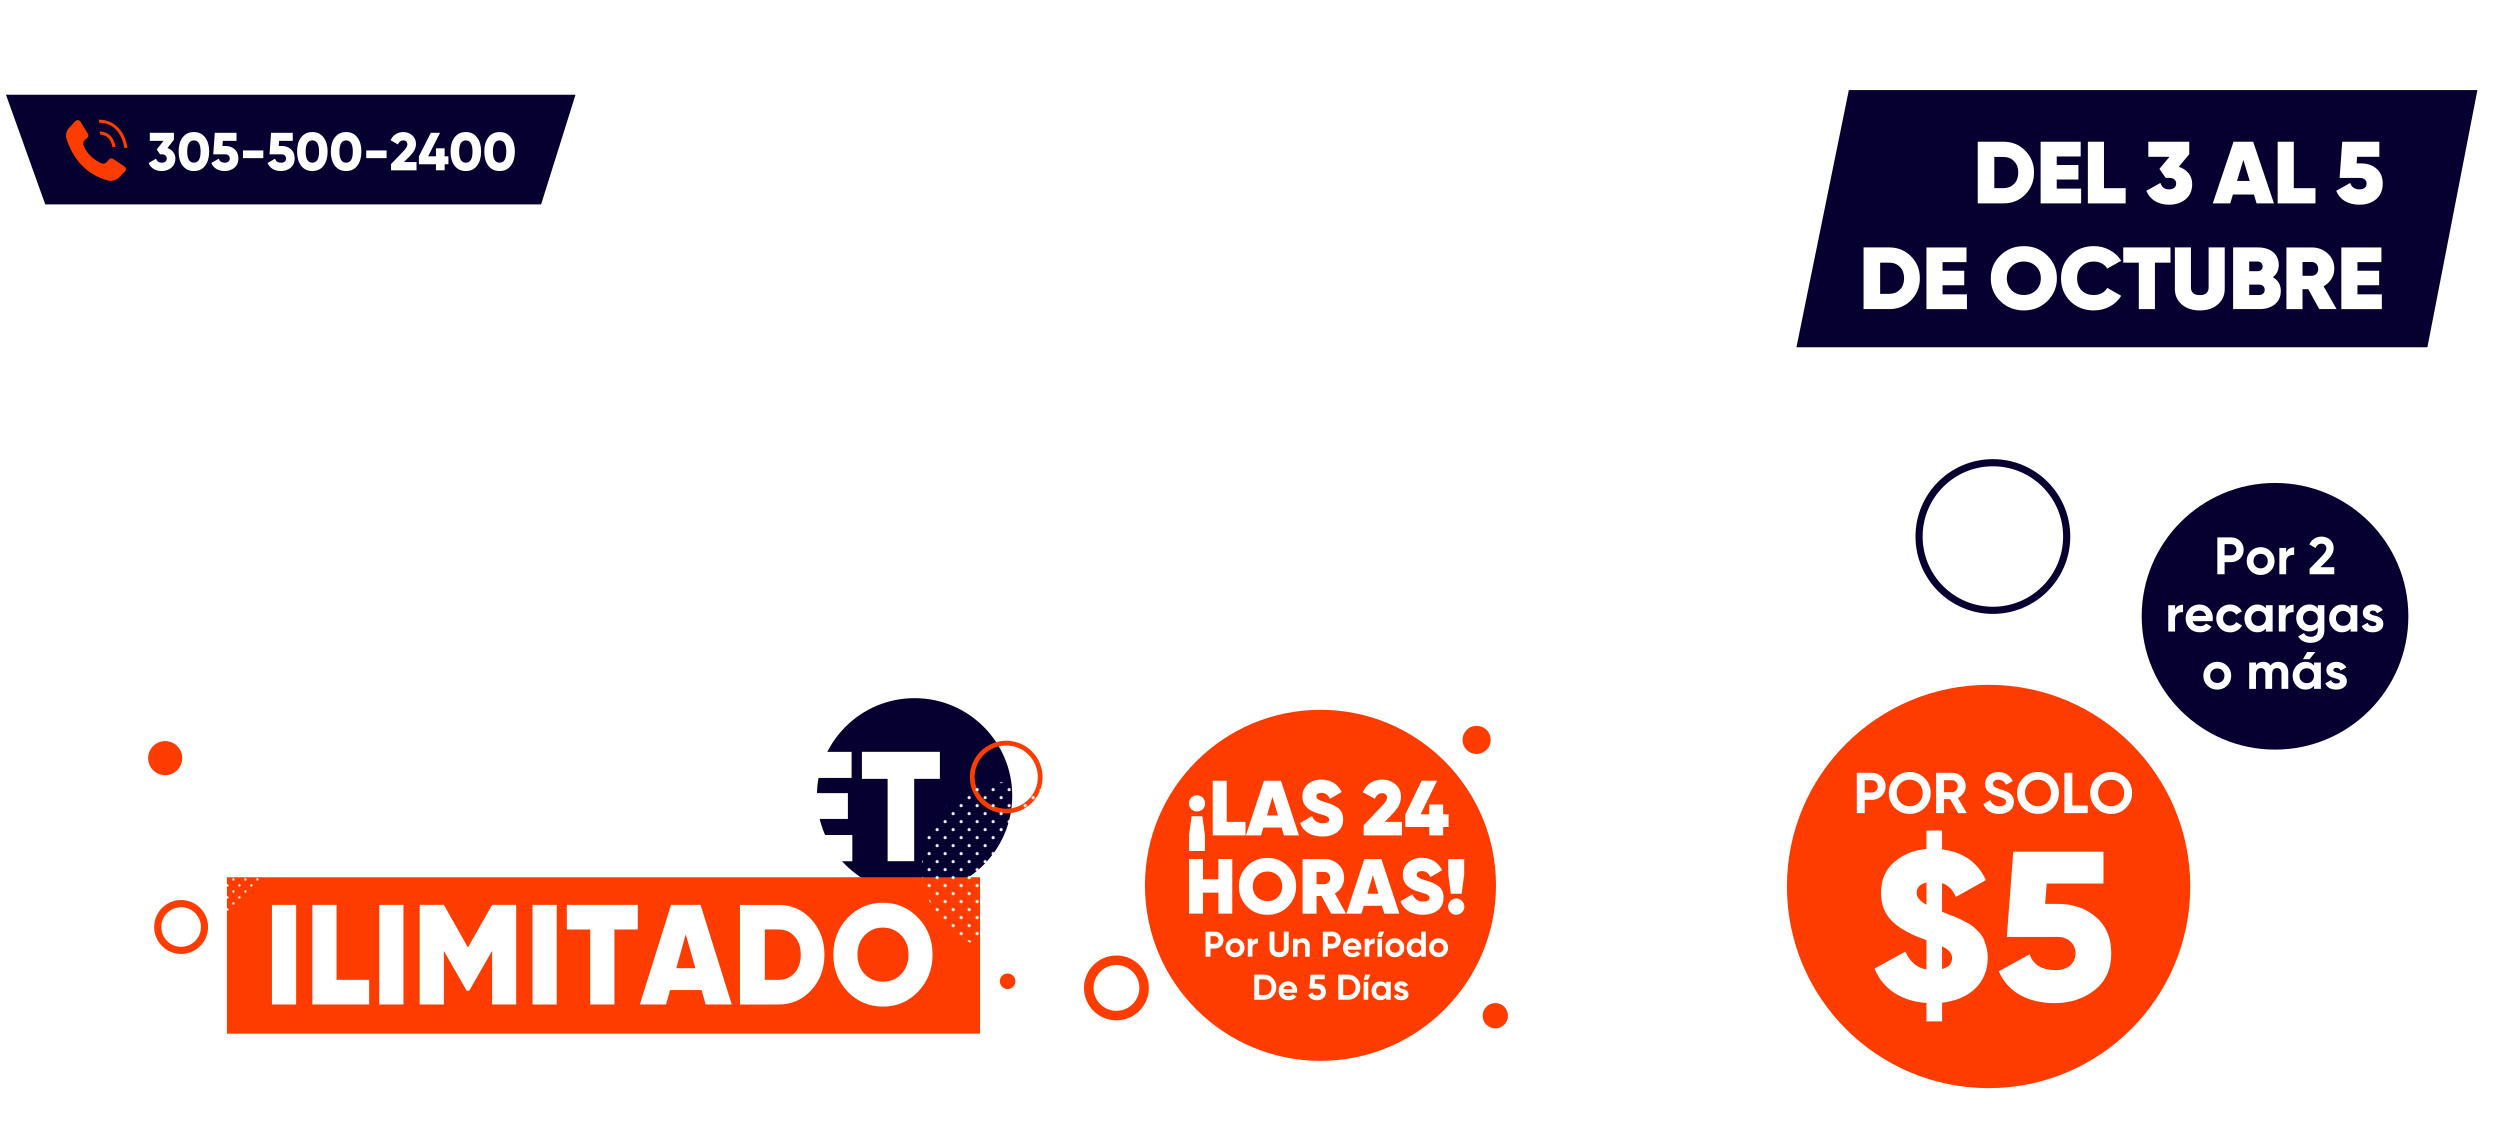 <?xml version="1.0" encoding="UTF-8"?>
<svg id="Textos" xmlns="http://www.w3.org/2000/svg" xmlns:xlink="http://www.w3.org/1999/xlink" viewBox="0 0 1050 480.29">
  <defs>
    <style>
      .cls-1 {
        fill: url(#_6_ppp_20_-3);
      }

      .cls-1, .cls-2, .cls-3, .cls-4, .cls-5, .cls-6, .cls-7, .cls-8 {
        stroke-width: 0px;
      }

      .cls-2 {
        fill: url(#_6_ppp_20_-2);
      }

      .cls-3 {
        fill: url(#_6_ppp_20_);
      }

      .cls-9 {
        stroke: #050030;
      }

      .cls-9, .cls-5, .cls-10, .cls-11, .cls-12 {
        fill: none;
      }

      .cls-9, .cls-10, .cls-11, .cls-12 {
        stroke-miterlimit: 10;
      }

      .cls-9, .cls-12 {
        stroke-width: 3px;
      }

      .cls-4 {
        fill: url(#_6_ppp_20_-4);
      }

      .cls-10 {
        stroke-width: 2px;
      }

      .cls-10, .cls-11, .cls-12 {
        stroke: #ff3c00;
      }

      .cls-6 {
        fill: #fff;
      }

      .cls-7 {
        fill: #050030;
      }

      .cls-11 {
        stroke-width: 4px;
      }

      .cls-8 {
        fill: #ff3c00;
      }
    </style>
    <pattern id="_6_ppp_20_" data-name="6 ppp 20%" x="0" y="0" width="48" height="48" patternTransform="translate(-2733.5 -1157.84) scale(.74)" patternUnits="userSpaceOnUse" viewBox="0 0 48 48">
      <g>
        <rect class="cls-5" width="48" height="48"/>
        <g>
          <path class="cls-6" d="m24,50.4c1.32,0,2.4-1.07,2.4-2.4s-1.08-2.4-2.4-2.4-2.4,1.08-2.4,2.4,1.07,2.4,2.4,2.4Z"/>
          <path class="cls-6" d="m48,50.4c1.32,0,2.4-1.07,2.4-2.4s-1.08-2.4-2.4-2.4-2.4,1.08-2.4,2.4,1.07,2.4,2.4,2.4Z"/>
          <path class="cls-6" d="m24,26.4c1.32,0,2.4-1.07,2.4-2.4s-1.08-2.4-2.4-2.4-2.4,1.08-2.4,2.4,1.07,2.4,2.4,2.4Z"/>
          <path class="cls-6" d="m48,26.4c1.32,0,2.4-1.07,2.4-2.4s-1.08-2.4-2.4-2.4-2.4,1.08-2.4,2.4,1.07,2.4,2.4,2.4Z"/>
          <path class="cls-6" d="m36,38.4c1.32,0,2.4-1.07,2.4-2.4s-1.08-2.4-2.4-2.4-2.4,1.08-2.4,2.4,1.07,2.4,2.4,2.4Z"/>
          <path class="cls-6" d="m12,38.4c1.32,0,2.4-1.07,2.4-2.4s-1.08-2.4-2.4-2.4-2.4,1.08-2.4,2.4,1.07,2.4,2.4,2.4Z"/>
          <path class="cls-6" d="m36,14.4c1.32,0,2.4-1.07,2.4-2.4s-1.08-2.4-2.4-2.4-2.4,1.08-2.4,2.4,1.07,2.4,2.4,2.4Z"/>
          <path class="cls-6" d="m12,14.4c1.32,0,2.4-1.07,2.4-2.4s-1.08-2.4-2.4-2.4-2.4,1.08-2.4,2.4,1.07,2.4,2.4,2.4Z"/>
        </g>
        <g>
          <path class="cls-6" d="m0,50.4c1.32,0,2.4-1.07,2.4-2.4S1.32,45.6,0,45.6s-2.4,1.08-2.4,2.4S-1.33,50.4,0,50.4Z"/>
          <path class="cls-6" d="m0,26.4c1.32,0,2.4-1.07,2.4-2.4S1.32,21.6,0,21.6s-2.4,1.08-2.4,2.4S-1.33,26.4,0,26.4Z"/>
        </g>
        <g>
          <path class="cls-6" d="m24,2.4C25.32,2.4,26.4,1.33,26.4,0s-1.08-2.4-2.4-2.4S21.6-1.32,21.6,0s1.07,2.4,2.4,2.4Z"/>
          <path class="cls-6" d="m48,2.4C49.32,2.4,50.4,1.33,50.4,0s-1.08-2.4-2.4-2.4S45.6-1.32,45.6,0s1.07,2.4,2.4,2.4Z"/>
        </g>
        <path class="cls-6" d="m0,2.4C1.32,2.4,2.4,1.33,2.4,0S1.32-2.4,0-2.4-2.4-1.32-2.4,0-1.33,2.4,0,2.4Z"/>
      </g>
    </pattern>
    <pattern id="_6_ppp_20_-2" data-name="6 ppp 20%" patternTransform="translate(-6695.58 -5988.02) scale(.2)" xlink:href="#_6_ppp_20_"/>
    <pattern id="_6_ppp_20_-3" data-name="6 ppp 20%" patternTransform="translate(-6013.92 -5306.44) scale(.28)" xlink:href="#_6_ppp_20_"/>
    <pattern id="_6_ppp_20_-4" data-name="6 ppp 20%" patternTransform="translate(-6698.42 -5948.29) scale(.21)" xlink:href="#_6_ppp_20_"/>
  </defs>
  <polygon class="cls-7" points="227.27 85.84 19 85.84 2.51 39.79 241.71 39.79 227.27 85.84"/>
  <polygon class="cls-7" points="1019.51 145.84 754.51 145.84 776.51 37.84 1040.51 37.84 1019.51 145.84"/>
  <g>
    <path class="cls-6" d="m841.43,59.52c3.67,0,6.69,1.26,9.15,3.74,2.46,2.48,3.71,5.55,3.71,9.21s-1.25,6.77-3.71,9.25c-2.46,2.48-5.48,3.7-9.15,3.7h-10.78v-25.9h10.78Zm0,19.5c1.85,0,3.33-.59,4.5-1.78,1.17-1.22,1.74-2.81,1.74-4.77s-.57-3.55-1.74-4.74c-1.17-1.22-2.65-1.81-4.5-1.81h-3.82v13.1h3.82Z"/>
    <path class="cls-6" d="m863.82,79.21h10.25v6.22h-17.01v-25.9h16.83v6.18h-10.06v3.59h9.11v6.11h-9.11v3.81Z"/>
    <path class="cls-6" d="m883.67,79.03h9.11v6.4h-15.88v-25.9h6.77v19.5Z"/>
    <path class="cls-6" d="m915.09,70.07c3.37,1.04,5.63,3.66,5.63,7.21,0,2.78-.95,4.92-2.8,6.44s-4.16,2.26-6.92,2.26c-4.39,0-8.02-2-9.53-5.85l5.9-3.29c.57,1.81,1.78,2.7,3.63,2.7s2.99-.96,2.99-2.44-1.06-2.4-2.99-2.4h-1.44l-2.61-3.77,4.23-5.07h-8.89v-6.33h17.2v5.22l-4.42,5.33Z"/>
    <path class="cls-6" d="m947.77,85.43l-1.13-3.74h-8.81l-1.13,3.74h-7.34l8.73-25.9h8.24l8.73,25.9h-7.3Zm-8.21-9.44h5.33l-2.68-8.81-2.65,8.81Z"/>
    <path class="cls-6" d="m963.39,79.03h9.11v6.4h-15.88v-25.9h6.77v19.5Z"/>
    <path class="cls-6" d="m991.67,68.63c2.61,0,4.76.74,6.47,2.22,1.74,1.48,2.61,3.59,2.61,6.29s-.95,5-2.8,6.55c-1.85,1.52-4.2,2.29-6.96,2.29-4.65,0-8.24-1.96-9.79-5.85l5.9-3.29c.57,1.81,1.85,2.7,3.89,2.7,1.93,0,2.99-.93,2.99-2.41s-1.1-2.4-2.87-2.4h-8.47l1.1-15.21h15.58v6.33h-9.34l-.19,2.78h1.89Z"/>
    <path class="cls-6" d="m793.48,103.92c3.67,0,6.69,1.26,9.15,3.74,2.46,2.48,3.71,5.55,3.71,9.21s-1.25,6.77-3.71,9.25c-2.46,2.48-5.48,3.7-9.15,3.7h-10.78v-25.9h10.78Zm0,19.5c1.85,0,3.33-.59,4.5-1.78,1.17-1.22,1.74-2.81,1.74-4.77s-.57-3.55-1.74-4.74c-1.17-1.22-2.65-1.81-4.5-1.81h-3.82v13.1h3.82Z"/>
    <path class="cls-6" d="m815.86,123.61h10.25v6.22h-17.01v-25.9h16.83v6.18h-10.06v3.59h9.11v6.11h-9.11v3.81Z"/>
    <path class="cls-6" d="m850.01,130.38c-3.89,0-7.18-1.29-9.87-3.88-2.68-2.63-4.01-5.81-4.01-9.62s1.32-6.99,4.01-9.58c2.68-2.63,5.97-3.92,9.87-3.92s7.15,1.29,9.83,3.92c2.68,2.59,4.05,5.77,4.05,9.58s-1.36,6.99-4.05,9.62c-2.68,2.59-5.94,3.88-9.83,3.88Zm0-6.48c2.04,0,3.74-.67,5.1-1.96,1.36-1.33,2.04-3.03,2.04-5.07s-.68-3.74-2.04-5.03c-1.36-1.33-3.06-2-5.1-2s-3.74.67-5.1,2c-1.36,1.3-2.04,3-2.04,5.03s.68,3.74,2.04,5.07c1.36,1.29,3.06,1.96,5.1,1.96Z"/>
    <path class="cls-6" d="m869.53,126.53c-2.61-2.59-3.89-5.81-3.89-9.66s1.29-7.07,3.89-9.62c2.61-2.59,5.94-3.88,9.91-3.88,2.38,0,4.61.55,6.66,1.67s3.63,2.59,4.8,4.48l-5.86,3.29c-1.02-1.81-3.14-2.96-5.6-2.96-2.12,0-3.82.67-5.14,1.96-1.29,1.29-1.93,2.96-1.93,5.07s.64,3.81,1.93,5.11c1.32,1.3,3.02,1.92,5.14,1.92,2.46,0,4.58-1.11,5.6-3l5.86,3.33c-2.31,3.81-6.62,6.14-11.46,6.14-3.97,0-7.3-1.29-9.91-3.85Z"/>
    <path class="cls-6" d="m911.61,103.92v6.4h-6.54v19.5h-6.77v-19.5h-6.54v-6.4h19.85Z"/>
    <path class="cls-6" d="m913.43,103.92h6.77v16.76c0,2.18,1.25,3.26,3.71,3.26s3.71-1.07,3.71-3.26v-16.76h6.77v17.39c0,2.74-.98,4.92-2.95,6.59-1.93,1.67-4.46,2.48-7.52,2.48s-5.6-.81-7.56-2.48c-1.93-1.67-2.91-3.85-2.91-6.59v-17.39Z"/>
    <path class="cls-6" d="m957.94,122.24c0,2.29-.79,4.14-2.42,5.51-1.62,1.37-3.78,2.07-6.46,2.07h-11.15v-25.9h10.44c5.29,0,8.73,2.81,8.73,7.36,0,2.18-.83,3.89-2.46,5.14,2.23,1.3,3.33,3.22,3.33,5.81Zm-13.27-12.4v4.07h3.48c1.21,0,2.16-.74,2.16-2.04,0-1.22-.91-2.04-2.16-2.04h-3.48Zm4.2,14.06c1.36,0,2.31-.89,2.31-2.18s-.95-2.18-2.31-2.18h-4.2v4.37h4.2Z"/>
    <path class="cls-6" d="m974.09,129.83l-4.61-8.36h-2.42v8.36h-6.77v-25.9h10.59c2.68,0,4.95.85,6.77,2.55,1.85,1.67,2.76,3.81,2.76,6.4,0,3.11-1.74,5.85-4.5,7.36l5.45,9.58h-7.26Zm-7.03-19.8v5.81h3.74c1.66.04,2.84-1.15,2.84-2.89s-1.17-2.92-2.84-2.92h-3.74Z"/>
    <path class="cls-6" d="m990.12,123.61h10.25v6.22h-17.01v-25.9h16.83v6.18h-10.06v3.59h9.11v6.11h-9.11v3.81Z"/>
  </g>
  <circle class="cls-9" cx="837.01" cy="225.34" r="31"/>
  <circle class="cls-8" cx="835.21" cy="372.32" r="84.7"/>
  <g>
    <g>
      <path class="cls-6" d="m786.18,324.57c1.62,0,3,.56,4.11,1.65,1.11,1.09,1.67,2.45,1.67,4.04s-.56,2.95-1.67,4.04c-1.11,1.09-2.49,1.65-4.11,1.65h-2.98v5.57h-3.34v-16.95h6.32Zm0,8.26c1.43,0,2.47-1.11,2.47-2.57s-1.04-2.57-2.47-2.57h-2.98v5.13h2.98Z"/>
      <path class="cls-6" d="m802.08,341.86c-2.44,0-4.53-.85-6.24-2.54-1.69-1.72-2.54-3.8-2.54-6.27s.85-4.55,2.54-6.25c1.72-1.72,3.8-2.57,6.24-2.57s4.53.85,6.24,2.57c1.72,1.7,2.57,3.78,2.57,6.25s-.85,4.55-2.57,6.27c-1.72,1.7-3.8,2.54-6.24,2.54Zm0-3.27c1.55,0,2.86-.51,3.9-1.55,1.04-1.04,1.57-2.37,1.57-4s-.53-2.95-1.57-4c-1.04-1.04-2.35-1.57-3.9-1.57s-2.86.53-3.9,1.57c-1.04,1.04-1.57,2.37-1.57,4s.53,2.95,1.57,4c1.04,1.04,2.35,1.55,3.9,1.55Z"/>
      <path class="cls-6" d="m822.45,341.52l-3.41-5.88h-2.54v5.88h-3.34v-16.95h6.78c1.57,0,2.9.56,3.99,1.65,1.09,1.09,1.65,2.42,1.65,3.97,0,2.11-1.31,4.04-3.27,4.94l3.75,6.39h-3.61Zm-5.95-13.83v5.01h3.44c1.26,0,2.3-1.14,2.3-2.52s-1.04-2.49-2.3-2.49h-3.44Z"/>
      <path class="cls-6" d="m833.05,337.67l2.86-1.67c.65,1.72,1.96,2.59,3.9,2.59s2.71-.75,2.71-1.79c0-.61-.27-1.06-.8-1.38-.53-.34-1.48-.7-2.86-1.09-1.52-.46-2.44-.82-3.51-1.57-1.04-.78-1.6-1.94-1.6-3.49s.53-2.76,1.62-3.66c1.09-.92,2.42-1.38,3.94-1.38,2.73,0,4.89,1.4,6.05,3.8l-2.81,1.62c-.68-1.45-1.77-2.18-3.24-2.18-1.38,0-2.23.7-2.23,1.7,0,.53.22.97.65,1.31.46.32,1.31.68,2.57,1.07l1.16.39c.27.07.63.22,1.09.41.46.17.82.34,1.06.51.51.32,1.28.92,1.6,1.5.36.58.63,1.43.63,2.4,0,1.57-.58,2.81-1.72,3.73-1.14.92-2.61,1.38-4.43,1.38-3.36,0-5.71-1.6-6.66-4.19Z"/>
      <path class="cls-6" d="m855.96,341.86c-2.44,0-4.53-.85-6.24-2.54-1.69-1.72-2.54-3.8-2.54-6.27s.85-4.55,2.54-6.25c1.72-1.72,3.8-2.57,6.24-2.57s4.53.85,6.24,2.57c1.72,1.7,2.57,3.78,2.57,6.25s-.85,4.55-2.57,6.27c-1.72,1.7-3.8,2.54-6.24,2.54Zm0-3.27c1.55,0,2.86-.51,3.9-1.55,1.04-1.04,1.57-2.37,1.57-4s-.53-2.95-1.57-4c-1.04-1.04-2.35-1.57-3.9-1.57s-2.86.53-3.9,1.57c-1.04,1.04-1.57,2.37-1.57,4s.53,2.95,1.57,4c1.04,1.04,2.35,1.55,3.9,1.55Z"/>
      <path class="cls-6" d="m870.38,338.32h6.46v3.2h-9.8v-16.95h3.34v13.75Z"/>
      <path class="cls-6" d="m886.67,341.86c-2.44,0-4.53-.85-6.24-2.54-1.69-1.72-2.54-3.8-2.54-6.27s.85-4.55,2.54-6.25c1.72-1.72,3.8-2.57,6.24-2.57s4.53.85,6.24,2.57c1.72,1.7,2.57,3.78,2.57,6.25s-.85,4.55-2.57,6.27c-1.72,1.7-3.8,2.54-6.24,2.54Zm0-3.27c1.55,0,2.86-.51,3.9-1.55,1.04-1.04,1.57-2.37,1.57-4s-.53-2.95-1.57-4c-1.04-1.04-2.35-1.57-3.9-1.57s-2.86.53-3.9,1.57c-1.04,1.04-1.57,2.37-1.57,4s.53,2.95,1.57,4c1.04,1.04,2.35,1.55,3.9,1.55Z"/>
    </g>
    <g>
      <path class="cls-6" d="m815.67,421.14v7.84h-6.55v-7.75c-10.57-.71-18.42-5.88-21.79-14.43l12.91-7.12c1.96,4.36,4.96,6.86,8.88,7.48v-12.29l-1.22-.45c-4.02-1.51-6.27-2.49-9.73-4.72-4.77-3.12-8.14-7.48-8.14-14.7,0-5.43,1.87-9.8,5.52-12.91,3.65-3.21,8.23-5.08,13.56-5.52v-7.75h6.55v7.93c8.79,1.07,14.96,5.34,18.42,12.91l-12.62,7.04c-1.22-2.94-3.09-4.9-5.8-5.79v12.02l3.09,1.25c1.78.62,2.9,1.07,3.37,1.34.56.27,1.59.71,3.09,1.51,1.5.71,2.53,1.34,3.18,1.87,1.22,1.07,3.83,3.29,4.68,5.34.84,1.87,1.78,4.72,1.78,7.93,0,10.78-7.67,17.64-19.17,18.97Zm-6.55-41.15v-9.35c-2.71.62-4.12,2.14-4.12,4.45,0,1.78,1.4,3.38,4.12,4.9Zm6.55,26.99c2.81-.71,4.21-2.23,4.21-4.63,0-1.96-1.4-3.56-4.21-4.9v9.53Z"/>
      <path class="cls-6" d="m864.29,379.63c6.45,0,11.78,1.87,15.99,5.52,4.3,3.65,6.45,8.73,6.45,15.32s-2.34,11.67-6.92,15.32c-4.58,3.65-10.29,5.52-16.93,5.52-10.85,0-19.55-4.45-23.38-13.36l12.91-7.13c1.59,4.36,5.14,6.59,10.47,6.59,11.88.71,11.6-14.61.47-13.89h-20.48l2.71-35.8h37.88v13.36h-23.85l-.65,8.55h5.33Z"/>
    </g>
  </g>
  <circle class="cls-7" cx="955.51" cy="258.84" r="56"/>
  <g>
    <path class="cls-6" d="m937.05,225.69c1.48,0,2.74.51,3.76,1.51,1.02,1,1.53,2.24,1.53,3.7s-.51,2.7-1.53,3.7c-1.02,1-2.28,1.51-3.76,1.51h-2.72v5.09h-3.05v-15.5h5.77Zm0,7.55c1.31,0,2.26-1.02,2.26-2.35s-.95-2.35-2.26-2.35h-2.72v4.69h2.72Z"/>
    <path class="cls-6" d="m949.46,241.5c-1.64,0-3.03-.55-4.16-1.68-1.13-1.13-1.68-2.52-1.68-4.16s.55-3.01,1.68-4.14c1.13-1.13,2.52-1.71,4.16-1.71s3.03.58,4.16,1.71c1.13,1.13,1.7,2.5,1.7,4.14s-.58,3.03-1.7,4.16c-1.13,1.13-2.52,1.68-4.16,1.68Zm0-2.79c.86,0,1.57-.29,2.15-.86.58-.58.86-1.31.86-2.19s-.29-1.62-.86-2.19c-.58-.58-1.28-.86-2.15-.86s-1.57.29-2.15.86c-.55.58-.84,1.31-.84,2.19s.29,1.62.84,2.19c.58.58,1.28.86,2.15.86Z"/>
    <path class="cls-6" d="m960.18,232.02c.53-1.42,1.86-2.12,3.36-2.12v3.19c-.86-.11-1.66.07-2.34.53-.69.46-1.02,1.22-1.02,2.28v5.29h-2.85v-11.07h2.85v1.9Z"/>
    <path class="cls-6" d="m970.03,241.19v-2.28l5.29-5.45c1.17-1.24,1.77-2.28,1.77-3.1,0-1.22-.84-2.02-2.01-2.02s-2.04.6-2.59,1.82l-2.57-1.51c.97-2.13,2.92-3.28,5.11-3.28,1.39,0,2.61.44,3.61,1.33,1,.86,1.5,2.06,1.5,3.54,0,1.62-.84,3.25-2.54,4.96l-3.03,3.03h5.82v2.95h-10.35Z"/>
    <path class="cls-6" d="m913.52,256.09c.53-1.42,1.86-2.13,3.36-2.13v3.19c-.86-.11-1.66.07-2.34.53-.69.46-1.02,1.22-1.02,2.28v5.29h-2.85v-11.07h2.85v1.9Z"/>
    <path class="cls-6" d="m920.95,260.9c.38,1.4,1.42,2.08,3.12,2.08,1.08,0,1.92-.38,2.48-1.11l2.3,1.33c-1.08,1.57-2.7,2.37-4.82,2.37-1.84,0-3.3-.55-4.4-1.66-1.11-1.11-1.66-2.5-1.66-4.18s.55-3.06,1.64-4.16c1.08-1.13,2.5-1.68,4.2-1.68,1.62,0,2.96.55,4,1.68,1.06,1.13,1.59,2.5,1.59,4.16,0,.38-.04.75-.11,1.17h-8.34Zm5.6-2.21c-.33-1.51-1.44-2.24-2.74-2.24-1.53,0-2.57.82-2.9,2.24h5.64Z"/>
    <path class="cls-6" d="m932.48,263.89c-1.11-1.13-1.66-2.5-1.66-4.16s.55-3.03,1.66-4.16c1.13-1.13,2.52-1.68,4.18-1.68,2.15,0,4.05,1.11,4.96,2.86l-2.46,1.44c-.44-.91-1.39-1.48-2.52-1.48-1.7,0-2.96,1.26-2.96,3.03,0,.86.29,1.59.84,2.17.55.55,1.26.84,2.12.84,1.15,0,2.1-.55,2.54-1.46l2.48,1.42c-.97,1.75-2.85,2.88-5,2.88-1.66,0-3.05-.55-4.18-1.68Z"/>
    <path class="cls-6" d="m951.66,254.19h2.85v11.07h-2.85v-1.31c-.86,1.08-2.06,1.62-3.61,1.62s-2.74-.55-3.81-1.68c-1.04-1.13-1.57-2.52-1.57-4.16s.53-3.01,1.57-4.14c1.06-1.13,2.32-1.71,3.81-1.71s2.74.53,3.61,1.62v-1.31Zm-3.08,8.66c.88,0,1.62-.29,2.19-.86.6-.6.88-1.35.88-2.26s-.29-1.66-.88-2.24c-.58-.6-1.31-.89-2.19-.89s-1.62.29-2.19.89c-.58.58-.86,1.33-.86,2.24s.29,1.66.86,2.26c.58.58,1.31.86,2.19.86Z"/>
    <path class="cls-6" d="m959.95,256.09c.53-1.42,1.86-2.13,3.36-2.13v3.19c-.86-.11-1.66.07-2.34.53-.69.46-1.02,1.22-1.02,2.28v5.29h-2.85v-11.07h2.85v1.9Z"/>
    <path class="cls-6" d="m973.45,254.19h2.79v10.54c0,1.7-.58,3.01-1.7,3.92-1.13.91-2.48,1.35-4.07,1.35-2.39,0-4.27-.93-5.24-2.7l2.43-1.4c.55,1.04,1.53,1.55,2.9,1.55,1.79,0,2.9-.97,2.9-2.72v-1.2c-.84,1.13-2.01,1.68-3.54,1.68s-2.88-.55-3.94-1.64c-1.04-1.11-1.57-2.46-1.57-4.03s.53-2.9,1.59-4.01c1.06-1.11,2.37-1.66,3.92-1.66s2.7.55,3.54,1.68v-1.37Zm-.88,3.21c-.58-.58-1.31-.86-2.21-.86s-1.64.29-2.23.86c-.58.55-.86,1.28-.86,2.15,0,1.77,1.31,3.03,3.1,3.03s3.1-1.26,3.1-3.03c0-.86-.29-1.59-.88-2.15Z"/>
    <path class="cls-6" d="m987.23,254.19h2.85v11.07h-2.85v-1.31c-.86,1.08-2.06,1.62-3.61,1.62s-2.74-.55-3.81-1.68c-1.04-1.13-1.57-2.52-1.57-4.16s.53-3.01,1.57-4.14c1.06-1.13,2.32-1.71,3.81-1.71s2.74.53,3.61,1.62v-1.31Zm-3.08,8.66c.88,0,1.62-.29,2.19-.86.6-.6.88-1.35.88-2.26s-.29-1.66-.88-2.24c-.58-.6-1.31-.89-2.19-.89s-1.62.29-2.19.89c-.58.58-.86,1.33-.86,2.24s.29,1.66.86,2.26c.58.58,1.31.86,2.19.86Z"/>
    <path class="cls-6" d="m997.31,258.55c1.61.33,3.72,1.11,3.69,3.48,0,1.13-.42,2.01-1.28,2.63-.84.6-1.9.91-3.16.91-2.28,0-3.83-.89-4.65-2.63l2.48-1.4c.33.95,1.04,1.44,2.17,1.44,1.02,0,1.53-.31,1.53-.95,0-.6-.88-.93-2.01-1.22-1.64-.42-3.7-1.11-3.7-3.41,0-1.08.4-1.95,1.2-2.57.82-.64,1.81-.95,3.01-.95,1.79,0,3.34.84,4.2,2.35l-2.43,1.33c-.35-.75-.95-1.13-1.77-1.13-.73,0-1.28.35-1.28.91,0,.6.88.93,2.01,1.22Z"/>
    <path class="cls-6" d="m931.25,289.64c-1.64,0-3.03-.55-4.16-1.68-1.13-1.13-1.68-2.52-1.68-4.16s.55-3.01,1.68-4.14c1.13-1.13,2.52-1.71,4.16-1.71s3.03.58,4.16,1.71c1.13,1.13,1.7,2.5,1.7,4.14s-.58,3.03-1.7,4.16c-1.13,1.13-2.52,1.68-4.16,1.68Zm0-2.79c.86,0,1.57-.29,2.15-.86.58-.58.86-1.31.86-2.19s-.29-1.62-.86-2.19c-.58-.58-1.28-.86-2.15-.86s-1.57.29-2.15.86c-.55.58-.84,1.31-.84,2.19s.29,1.62.84,2.19c.58.58,1.28.86,2.15.86Z"/>
    <path class="cls-6" d="m961.07,282.51v6.82h-2.85v-6.62c0-1.33-.69-2.1-1.86-2.1-1.31,0-2.06.89-2.06,2.5v6.22h-2.85v-6.62c0-1.33-.69-2.1-1.86-2.1-1.26,0-2.08.89-2.08,2.5v6.22h-2.85v-11.07h2.85v1.17c.66-1,1.68-1.48,3.08-1.48s2.37.53,3.01,1.59c.73-1.06,1.84-1.59,3.3-1.59,2.54,0,4.18,1.79,4.18,4.56Z"/>
    <path class="cls-6" d="m971.91,278.26h2.85v11.07h-2.85v-1.31c-.86,1.08-2.06,1.62-3.61,1.62s-2.74-.55-3.81-1.68c-1.04-1.13-1.57-2.52-1.57-4.16s.53-3.01,1.57-4.14c1.06-1.13,2.32-1.71,3.81-1.71s2.74.53,3.61,1.62v-1.31Zm-3.08,8.66c.88,0,1.62-.29,2.19-.86s.88-1.35.88-2.26-.29-1.66-.88-2.24c-.58-.6-1.31-.89-2.19-.89s-1.62.29-2.19.89c-.58.58-.86,1.33-.86,2.24s.29,1.66.86,2.26c.58.58,1.31.86,2.19.86Zm3.63-13.09l-2.46,3.03h-2.74l1.77-3.03h3.43Z"/>
    <path class="cls-6" d="m981.99,282.62c1.61.33,3.72,1.11,3.69,3.48,0,1.13-.42,2.01-1.28,2.63-.84.6-1.9.91-3.16.91-2.28,0-3.83-.88-4.65-2.63l2.48-1.39c.33.95,1.04,1.44,2.17,1.44,1.02,0,1.53-.31,1.53-.95,0-.6-.89-.93-2.01-1.22-1.64-.42-3.7-1.11-3.7-3.41,0-1.08.4-1.95,1.2-2.57.82-.64,1.81-.95,3.01-.95,1.79,0,3.34.84,4.2,2.35l-2.43,1.33c-.35-.75-.95-1.13-1.77-1.13-.73,0-1.28.35-1.28.91,0,.6.88.93,2.01,1.22Z"/>
  </g>
  <circle class="cls-3" cx="965.01" cy="366.34" r="32.5"/>
  <circle class="cls-8" cx="620.18" cy="310.76" r="5.92"/>
  <g>
    <g>
      <circle class="cls-8" cx="628.03" cy="426.61" r="5.32"/>
      <circle class="cls-11" cx="468.9" cy="414.93" r="11.62"/>
      <g>
        <circle class="cls-8" cx="554.6" cy="371.84" r="73.72"/>
        <g>
          <path class="cls-6" d="m502.73,340.83c-1.87,0-3.41-1.54-3.41-3.41s1.54-3.41,3.41-3.41,3.41,1.47,3.41,3.41-1.54,3.41-3.41,3.41Zm-2.26,2h4.52l1.08,8.03v6.55h-6.69v-6.55l1.08-8.03Z"/>
          <path class="cls-6" d="m515.22,345.19h7.9v5.67h-13.77v-22.94h5.87v17.27Z"/>
          <path class="cls-6" d="m539.24,350.86l-.98-3.31h-7.64l-.98,3.31h-6.36l7.57-22.94h7.15l7.57,22.94h-6.33Zm-7.11-8.36h4.62l-2.33-7.8-2.29,7.8Z"/>
          <path class="cls-6" d="m546.03,345.65l5.01-2.92c.85,2.03,2.36,3.05,4.52,3.05,1.8,0,2.69-.53,2.69-1.54,0-.69-.52-1.21-1.54-1.64-.43-.16-1.41-.46-2.88-.88-4.2-1.21-6.82-3.25-6.82-7.18,0-2.13.75-3.84,2.26-5.15,1.54-1.31,3.44-1.97,5.7-1.97,3.83,0,6.95,1.84,8.52,5.24l-4.92,2.88c-.72-1.71-1.9-2.56-3.57-2.56-1.41,0-2.13.62-2.13,1.51,0,1.02.82,1.57,3.93,2.49,1.11.33,2,.62,2.69.92.69.29,1.41.69,2.23,1.25,1.61,1.05,2.39,2.75,2.39,5.01s-.79,4-2.39,5.28c-1.61,1.28-3.7,1.9-6.33,1.9-4.85,0-8.1-2.2-9.37-5.7Z"/>
          <path class="cls-6" d="m572.75,350.86v-4.26l7.6-8.03c1.54-1.67,2.2-2.52,2.2-3.54,0-1.15-.75-1.9-2.03-1.9-1.34,0-2.39.79-3.08,2.39l-5.05-2.82c1.47-3.44,4.56-5.28,8.06-5.28,2.2,0,4.06.66,5.6,1.97,1.57,1.28,2.36,3.05,2.36,5.31,0,2.66-1.28,4.75-3.67,7.24l-3.11,3.25h7.18v5.67h-16.06Z"/>
          <path class="cls-6" d="m608.41,342.01v5.34h-2.29v3.51h-5.83v-3.51h-10.06v-5.34l6.85-14.09h6.49l-6.92,14.09h3.64v-4.13h5.83v4.13h2.29Z"/>
          <path class="cls-6" d="m511.72,360.79h5.83v22.94h-5.83v-8.82h-6.46v8.82h-5.87v-22.94h5.87v8.49h6.46v-8.49Z"/>
          <path class="cls-6" d="m532.34,384.23c-3.38,0-6.23-1.15-8.55-3.44-2.33-2.33-3.47-5.15-3.47-8.52s1.15-6.2,3.47-8.49c2.33-2.33,5.18-3.47,8.55-3.47s6.19,1.15,8.52,3.47c2.33,2.29,3.51,5.11,3.51,8.49s-1.18,6.19-3.51,8.52c-2.33,2.29-5.15,3.44-8.52,3.44Zm0-5.74c1.77,0,3.25-.59,4.42-1.74,1.18-1.18,1.77-2.69,1.77-4.49s-.59-3.31-1.77-4.46c-1.18-1.18-2.65-1.77-4.42-1.77s-3.25.59-4.42,1.77c-1.18,1.15-1.77,2.66-1.77,4.46s.59,3.31,1.77,4.49c1.18,1.15,2.66,1.74,4.42,1.74Z"/>
          <path class="cls-6" d="m559.06,383.74l-4-7.41h-2.1v7.41h-5.87v-22.94h9.18c2.33,0,4.29.75,5.87,2.26,1.61,1.48,2.39,3.38,2.39,5.67,0,2.75-1.51,5.18-3.9,6.52l4.72,8.49h-6.29Zm-6.1-17.54v5.15h3.24c1.44.03,2.46-1.02,2.46-2.56s-1.02-2.59-2.46-2.59h-3.24Z"/>
          <path class="cls-6" d="m581.42,383.74l-.98-3.31h-7.64l-.98,3.31h-6.36l7.57-22.94h7.15l7.57,22.94h-6.33Zm-7.11-8.36h4.62l-2.33-7.8-2.29,7.8Z"/>
          <path class="cls-6" d="m588.21,378.52l5.01-2.92c.85,2.03,2.36,3.05,4.52,3.05,1.8,0,2.69-.52,2.69-1.54,0-.69-.52-1.21-1.54-1.64-.43-.16-1.41-.46-2.88-.89-4.2-1.21-6.82-3.24-6.82-7.18,0-2.13.75-3.83,2.26-5.15,1.54-1.31,3.44-1.97,5.7-1.97,3.83,0,6.95,1.83,8.52,5.24l-4.92,2.88c-.72-1.7-1.9-2.56-3.57-2.56-1.41,0-2.13.62-2.13,1.51,0,1.02.82,1.57,3.93,2.49,1.11.33,2,.62,2.69.92.69.29,1.41.69,2.23,1.24,1.61,1.05,2.39,2.75,2.39,5.02s-.79,4-2.39,5.28c-1.61,1.28-3.7,1.9-6.33,1.9-4.85,0-8.1-2.2-9.37-5.7Z"/>
          <path class="cls-6" d="m611.61,377.38c1.87,0,3.41,1.54,3.41,3.41s-1.54,3.41-3.41,3.41-3.41-1.47-3.41-3.41,1.54-3.41,3.41-3.41Zm-2.26-2l-1.08-8.03v-6.55h6.69v6.55l-1.08,8.03h-4.52Z"/>
          <path class="cls-6" d="m510.26,391.27c1.01,0,1.87.35,2.56,1.03s1.04,1.52,1.04,2.52-.35,1.84-1.04,2.52-1.55,1.03-2.56,1.03h-1.85v3.47h-2.08v-10.55h3.94Zm0,5.14c.89,0,1.54-.69,1.54-1.6s-.65-1.6-1.54-1.6h-1.85v3.2h1.85Z"/>
          <path class="cls-6" d="m518.71,402.03c-1.12,0-2.07-.38-2.83-1.15-.77-.77-1.15-1.72-1.15-2.83s.38-2.05,1.15-2.82c.77-.77,1.72-1.16,2.83-1.16s2.07.39,2.83,1.16c.77.77,1.16,1.7,1.16,2.82s-.39,2.07-1.16,2.83c-.77.77-1.72,1.15-2.83,1.15Zm0-1.9c.59,0,1.07-.2,1.46-.59.39-.39.59-.89.59-1.49s-.2-1.1-.59-1.49c-.39-.39-.87-.59-1.46-.59s-1.07.2-1.46.59c-.38.39-.57.89-.57,1.49s.2,1.1.57,1.49c.39.39.87.59,1.46.59Z"/>
          <path class="cls-6" d="m526.02,395.58c.36-.96,1.27-1.45,2.29-1.45v2.17c-.59-.08-1.13.04-1.6.36-.47.32-.69.83-.69,1.55v3.6h-1.94v-7.54h1.94v1.3Z"/>
          <path class="cls-6" d="m534.34,401.03c-.75-.66-1.13-1.55-1.13-2.67v-7.1h2.07v6.93c0,1.1.62,1.79,1.96,1.79s1.96-.69,1.96-1.79v-6.93h2.08v7.1c0,1.12-.38,2.01-1.13,2.67s-1.72,1-2.91,1-2.14-.33-2.89-1Z"/>
          <path class="cls-6" d="m549.27,394.9c.54.56.81,1.31.81,2.29v4.63h-1.94v-4.39c0-1.01-.59-1.55-1.49-1.55-1.01,0-1.66.62-1.66,1.87v4.07h-1.94v-7.54h1.94v.84c.47-.71,1.22-1.06,2.25-1.06.83,0,1.51.27,2.04.83Z"/>
          <path class="cls-6" d="m559.53,391.27c1.01,0,1.87.35,2.56,1.03s1.04,1.52,1.04,2.52-.35,1.84-1.04,2.52-1.55,1.03-2.56,1.03h-1.85v3.47h-2.08v-10.55h3.94Zm0,5.14c.89,0,1.54-.69,1.54-1.6s-.65-1.6-1.54-1.6h-1.85v3.2h1.85Z"/>
          <path class="cls-6" d="m566.04,398.85c.26.95.96,1.42,2.12,1.42.74,0,1.31-.26,1.69-.75l1.57.9c-.74,1.07-1.84,1.61-3.29,1.61-1.25,0-2.25-.38-3-1.13s-1.13-1.7-1.13-2.85.38-2.08,1.12-2.83c.74-.77,1.7-1.15,2.86-1.15,1.1,0,2.02.38,2.73,1.15.72.77,1.09,1.7,1.09,2.83,0,.26-.03.51-.08.8h-5.68Zm3.81-1.51c-.23-1.02-.98-1.52-1.87-1.52-1.04,0-1.75.56-1.97,1.52h3.84Z"/>
          <path class="cls-6" d="m575.1,395.58c.36-.96,1.27-1.45,2.29-1.45v2.17c-.59-.08-1.13.04-1.6.36-.47.32-.69.83-.69,1.55v3.6h-1.94v-7.54h1.94v1.3Z"/>
          <path class="cls-6" d="m578.52,401.82v-7.54h1.94v7.54h-1.94Zm.01-8.37h1.87l.99-2.19h-2.23l-.63,2.19Z"/>
          <path class="cls-6" d="m585.83,402.03c-1.12,0-2.07-.38-2.83-1.15-.77-.77-1.15-1.72-1.15-2.83s.38-2.05,1.15-2.82c.77-.77,1.72-1.16,2.83-1.16s2.07.39,2.83,1.16c.77.77,1.16,1.7,1.16,2.82s-.39,2.07-1.16,2.83c-.77.77-1.72,1.15-2.83,1.15Zm0-1.9c.59,0,1.07-.2,1.46-.59.39-.39.59-.89.59-1.49s-.2-1.1-.59-1.49c-.39-.39-.87-.59-1.46-.59s-1.07.2-1.46.59c-.38.39-.57.89-.57,1.49s.2,1.1.57,1.49c.39.39.87.59,1.46.59Z"/>
          <path class="cls-6" d="m596.91,391.27h1.94v10.55h-1.94v-.89c-.57.74-1.39,1.1-2.44,1.1s-1.88-.38-2.61-1.15c-.71-.77-1.07-1.72-1.07-2.83s.36-2.05,1.07-2.82c.72-.77,1.6-1.16,2.61-1.16s1.87.36,2.44,1.1v-3.91Zm-2.08,8.91c.6,0,1.1-.2,1.49-.59.39-.41.59-.92.59-1.54s-.2-1.13-.59-1.52c-.39-.41-.89-.6-1.49-.6s-1.1.2-1.51.6c-.39.39-.59.9-.59,1.52s.2,1.13.59,1.54c.41.39.9.59,1.51.59Z"/>
          <path class="cls-6" d="m604.21,402.03c-1.12,0-2.07-.38-2.83-1.15-.77-.77-1.15-1.72-1.15-2.83s.38-2.05,1.15-2.82c.77-.77,1.72-1.16,2.83-1.16s2.07.39,2.83,1.16c.77.77,1.16,1.7,1.16,2.82s-.39,2.07-1.16,2.83c-.77.77-1.72,1.15-2.83,1.15Zm0-1.9c.59,0,1.07-.2,1.46-.59.39-.39.59-.89.59-1.49s-.2-1.1-.59-1.49c-.39-.39-.87-.59-1.46-.59s-1.07.2-1.46.59c-.38.39-.57.89-.57,1.49s.2,1.1.57,1.49c.39.39.87.59,1.46.59Z"/>
          <path class="cls-6" d="m530.97,409.35c1.45,0,2.65.51,3.62,1.52.98,1.01,1.46,2.26,1.46,3.75s-.48,2.74-1.46,3.75c-.96,1.01-2.17,1.52-3.62,1.52h-4.19v-10.55h4.19Zm0,8.56c.92,0,1.66-.3,2.23-.91.57-.62.86-1.4.86-2.38s-.29-1.76-.86-2.37c-.57-.62-1.31-.92-2.23-.92h-2.11v6.57h2.11Z"/>
          <path class="cls-6" d="m539.08,416.93c.26.95.96,1.42,2.12,1.42.74,0,1.31-.26,1.69-.75l1.57.91c-.74,1.07-1.84,1.61-3.29,1.61-1.25,0-2.25-.38-3-1.13-.75-.75-1.13-1.7-1.13-2.85s.38-2.08,1.12-2.83c.74-.77,1.7-1.15,2.86-1.15,1.1,0,2.02.38,2.73,1.15.72.77,1.09,1.7,1.09,2.83,0,.26-.03.51-.08.8h-5.68Zm3.81-1.51c-.23-1.03-.98-1.52-1.87-1.52-1.04,0-1.75.56-1.97,1.52h3.84Z"/>
          <path class="cls-6" d="m553.29,413.19c1.01,0,1.87.3,2.56.92.69.6,1.04,1.45,1.04,2.53s-.36,1.93-1.1,2.55c-.72.62-1.61.92-2.67.92-1.7,0-3.09-.77-3.68-2.26l1.78-1.04c.26.84.89,1.27,1.9,1.27,1.07,0,1.69-.54,1.69-1.43s-.62-1.43-1.63-1.43h-3.2l.42-5.87h5.99v1.95h-4.06l-.14,1.9h1.09Z"/>
          <path class="cls-6" d="m566.26,409.35c1.45,0,2.65.51,3.62,1.52.98,1.01,1.46,2.26,1.46,3.75s-.48,2.74-1.46,3.75c-.96,1.01-2.17,1.52-3.62,1.52h-4.19v-10.55h4.19Zm0,8.56c.92,0,1.66-.3,2.23-.91.57-.62.86-1.4.86-2.38s-.29-1.76-.86-2.37c-.57-.62-1.31-.92-2.23-.92h-2.11v6.57h2.11Z"/>
          <path class="cls-6" d="m572.73,419.9v-7.54h1.94v7.54h-1.94Zm.01-8.37h1.87l.99-2.19h-2.23l-.63,2.19Z"/>
          <path class="cls-6" d="m582.18,412.36h1.94v7.54h-1.94v-.89c-.59.74-1.4,1.1-2.46,1.1s-1.87-.38-2.59-1.14c-.71-.77-1.07-1.72-1.07-2.83s.36-2.05,1.07-2.82c.72-.77,1.58-1.16,2.59-1.16s1.87.36,2.46,1.1v-.89Zm-2.1,5.89c.6,0,1.1-.2,1.49-.59.41-.41.6-.92.6-1.54s-.2-1.13-.6-1.52c-.39-.41-.89-.6-1.49-.6s-1.1.2-1.49.6c-.39.39-.59.9-.59,1.52s.2,1.13.59,1.54c.39.39.89.59,1.49.59Z"/>
          <path class="cls-6" d="m589.05,415.33c1.1.23,2.53.75,2.52,2.37,0,.77-.29,1.37-.88,1.79-.57.41-1.3.62-2.16.62-1.55,0-2.61-.6-3.17-1.79l1.69-.95c.23.65.71.98,1.48.98.69,0,1.04-.21,1.04-.65,0-.41-.6-.63-1.37-.83-1.12-.29-2.52-.75-2.52-2.32,0-.74.27-1.33.81-1.75.56-.44,1.24-.65,2.05-.65,1.22,0,2.28.57,2.86,1.6l-1.66.9c-.24-.51-.65-.77-1.21-.77-.5,0-.87.24-.87.62,0,.41.6.63,1.37.83Z"/>
        </g>
      </g>
      <circle class="cls-2" cx="614.74" cy="308" r="25.28"/>
    </g>
    <g>
      <circle class="cls-7" cx="384.12" cy="334.24" r="41.02"/>
      <circle class="cls-10" cx="422.61" cy="326.38" r="14.27"/>
      <circle class="cls-8" cx="423.2" cy="412.14" r="3.27"/>
      <g>
        <rect class="cls-8" x="95.31" y="368.45" width="316.31" height="65.68"/>
        <g>
          <path class="cls-6" d="m112.41,315.77h11.16v45.94h-11.16v-45.94Z"/>
          <path class="cls-6" d="m156.05,315.77h11.1v45.94h-8.6l-15.4-23.1v23.1h-11.16v-45.94h8.67l15.4,23.1v-23.1Z"/>
          <path class="cls-6" d="m205.55,315.77v11.35h-10.79v34.59h-11.16v-34.59h-10.79v-11.35h32.73Z"/>
          <path class="cls-6" d="m222.32,350.69h16.9v11.03h-28.06v-45.94h27.75v10.96h-16.58v6.37h15.03v10.83h-15.03v6.76Z"/>
          <path class="cls-6" d="m268.83,361.71l-7.61-14.83h-3.99v14.83h-11.16v-45.94h17.46c4.43,0,8.17,1.51,11.16,4.53,3.05,2.95,4.55,6.76,4.55,11.35,0,5.51-2.87,10.37-7.42,13.06l8.98,17h-11.97Zm-11.6-35.11v10.3h6.17c2.74.07,4.68-2.03,4.68-5.12s-1.93-5.18-4.68-5.18h-6.17Z"/>
          <path class="cls-6" d="m310.35,315.77h11.1v45.94h-8.6l-15.4-23.1v23.1h-11.16v-45.94h8.67l15.4,23.1v-23.1Z"/>
          <path class="cls-6" d="m341.08,350.69h16.9v11.03h-28.06v-45.94h27.75v10.96h-16.58v6.37h15.03v10.83h-15.03v6.76Z"/>
          <path class="cls-6" d="m394.75,315.77v11.35h-10.79v34.59h-11.16v-34.59h-10.79v-11.35h32.73Z"/>
          <path class="cls-6" d="m114.22,380.05h10.16v41.83h-10.16v-41.83Z"/>
          <path class="cls-6" d="m141.36,411.54h13.68v10.34h-23.84v-41.83h10.16v31.49Z"/>
          <path class="cls-6" d="m159.29,380.05h10.16v41.83h-10.16v-41.83Z"/>
          <path class="cls-6" d="m216.79,380.05v41.83h-10.1v-22.53l-9.65,16.79h-1.02l-9.59-16.73v22.47h-10.16v-41.83h10.16l10.1,17.87,10.16-17.87h10.1Z"/>
          <path class="cls-6" d="m223.66,380.05h10.16v41.83h-10.16v-41.83Z"/>
          <path class="cls-6" d="m267.87,380.05v10.34h-9.82v31.49h-10.16v-31.49h-9.82v-10.34h29.8Z"/>
          <path class="cls-6" d="m296.37,421.87l-1.7-6.04h-13.23l-1.7,6.04h-11.01l13.11-41.83h12.38l13.11,41.83h-10.96Zm-12.32-15.24h8l-4.03-14.22-3.97,14.22Z"/>
          <path class="cls-6" d="m326.96,380.05c5.51,0,10.05,2.03,13.74,6.04,3.69,4,5.56,8.96,5.56,14.88s-1.87,10.93-5.56,14.94-8.23,5.98-13.74,5.98h-16.18v-41.83h16.18Zm0,31.49c2.78,0,5-.96,6.75-2.87,1.76-1.97,2.61-4.54,2.61-7.71s-.85-5.74-2.61-7.65c-1.76-1.97-3.97-2.93-6.75-2.93h-5.73v21.15h5.73Z"/>
          <path class="cls-6" d="m370.84,422.77c-5.85,0-10.78-2.09-14.81-6.27-4.03-4.24-6.02-9.38-6.02-15.54s1.99-11.29,6.02-15.48c4.03-4.24,8.97-6.33,14.81-6.33s10.73,2.09,14.76,6.33c4.03,4.18,6.07,9.32,6.07,15.48s-2.04,11.29-6.07,15.54c-4.03,4.18-8.91,6.27-14.76,6.27Zm0-10.46c3.07,0,5.62-1.08,7.66-3.17,2.04-2.15,3.07-4.9,3.07-8.19s-1.02-6.04-3.07-8.13c-2.04-2.15-4.6-3.23-7.66-3.23s-5.62,1.08-7.66,3.23c-2.04,2.09-3.06,4.84-3.06,8.13s1.02,6.04,3.06,8.19c2.04,2.09,4.6,3.17,7.66,3.17Z"/>
        </g>
      </g>
      <circle class="cls-1" cx="422.61" cy="363.92" r="35.43"/>
      <circle class="cls-4" cx="85.92" cy="359.2" r="25.72"/>
      <circle class="cls-12" cx="76.07" cy="389.34" r="9.82"/>
      <circle class="cls-8" cx="69.38" cy="318.42" r="7.16"/>
    </g>
  </g>
  <g>
    <g>
      <path class="cls-6" d="m70.31,62.16c2,.7,3.35,2.32,3.35,4.41,0,1.64-.56,2.95-1.67,3.87s-2.48,1.4-4.07,1.4c-2.5,0-4.59-1.15-5.51-3.38l3.11-1.8c.38,1.1,1.19,1.67,2.41,1.67,2.84.18,2.84-3.69,0-3.51h-.74l-1.37-2.05,2.86-3.62h-5.76v-3.38h10.13v2.93l-2.72,3.47Z"/>
      <path class="cls-6" d="m81.44,71.84c-2,0-3.58-.74-4.73-2.23-1.12-1.51-1.69-3.49-1.69-5.96s.56-4.46,1.69-5.94c1.15-1.51,2.72-2.25,4.73-2.25s3.58.74,4.7,2.25c1.15,1.49,1.71,3.47,1.71,5.94s-.56,4.46-1.71,5.96c-1.13,1.49-2.7,2.23-4.7,2.23Zm0-3.51c1.87,0,2.81-1.55,2.81-4.68s-.95-4.68-2.81-4.68-2.81,1.55-2.81,4.68.95,4.68,2.81,4.68Z"/>
      <path class="cls-6" d="m94.72,61.31c1.55,0,2.84.47,3.85,1.39,1.04.92,1.55,2.21,1.55,3.87s-.56,2.95-1.67,3.87-2.48,1.4-4.07,1.4c-2.61,0-4.7-1.12-5.63-3.38l3.11-1.8c.38,1.1,1.24,1.67,2.52,1.67,2.86.18,2.79-3.69.11-3.51h-4.93l.65-9.05h9.12v3.38h-5.74l-.16,2.16h1.28Z"/>
      <path class="cls-6" d="m102.04,66.42v-3.24h8.55v3.24h-8.55Z"/>
      <path class="cls-6" d="m118.36,61.31c1.55,0,2.84.47,3.85,1.39,1.04.92,1.55,2.21,1.55,3.87s-.56,2.95-1.67,3.87-2.48,1.4-4.07,1.4c-2.61,0-4.7-1.12-5.63-3.38l3.11-1.8c.38,1.1,1.24,1.67,2.52,1.67,2.86.18,2.79-3.69.11-3.51h-4.93l.65-9.05h9.12v3.38h-5.74l-.16,2.16h1.28Z"/>
      <path class="cls-6" d="m131.19,71.84c-2,0-3.58-.74-4.73-2.23-1.12-1.51-1.69-3.49-1.69-5.96s.56-4.46,1.69-5.94c1.15-1.51,2.72-2.25,4.73-2.25s3.58.74,4.7,2.25c1.15,1.49,1.71,3.47,1.71,5.94s-.56,4.46-1.71,5.96c-1.13,1.49-2.7,2.23-4.7,2.23Zm0-3.51c1.87,0,2.81-1.55,2.81-4.68s-.95-4.68-2.81-4.68-2.81,1.55-2.81,4.68.95,4.68,2.81,4.68Z"/>
      <path class="cls-6" d="m145.37,71.84c-2,0-3.58-.74-4.73-2.23-1.12-1.51-1.69-3.49-1.69-5.96s.56-4.46,1.69-5.94c1.15-1.51,2.72-2.25,4.73-2.25s3.58.74,4.7,2.25c1.15,1.49,1.71,3.47,1.71,5.94s-.56,4.46-1.71,5.96c-1.13,1.49-2.7,2.23-4.7,2.23Zm0-3.51c1.87,0,2.81-1.55,2.81-4.68s-.95-4.68-2.81-4.68-2.81,1.55-2.81,4.68.95,4.68,2.81,4.68Z"/>
      <path class="cls-6" d="m153.82,66.42v-3.24h8.55v3.24h-8.55Z"/>
      <path class="cls-6" d="m164.22,71.53v-2.61l5.29-5.49c1.06-1.1,1.6-2.03,1.6-2.79,0-.99-.63-1.67-1.69-1.67s-1.82.56-2.32,1.71l-3.04-1.78c.97-2.25,3.04-3.44,5.31-3.44,1.46,0,2.72.45,3.76,1.37,1.06.9,1.58,2.12,1.58,3.65,0,1.67-.81,3.31-2.45,4.95l-2.61,2.63h5.29v3.47h-10.71Z"/>
      <path class="cls-6" d="m188.33,65.67v3.33h-1.58v2.52h-3.65v-2.52h-7.16v-3.33l5.02-9.9h3.87l-5.02,9.9h3.29v-3.38h3.65v3.38h1.58Z"/>
      <path class="cls-6" d="m195.65,71.84c-2,0-3.58-.74-4.73-2.23-1.12-1.51-1.69-3.49-1.69-5.96s.56-4.46,1.69-5.94c1.15-1.51,2.72-2.25,4.73-2.25s3.58.74,4.7,2.25c1.15,1.49,1.71,3.47,1.71,5.94s-.56,4.46-1.71,5.96c-1.13,1.49-2.7,2.23-4.7,2.23Zm0-3.51c1.87,0,2.81-1.55,2.81-4.68s-.95-4.68-2.81-4.68-2.81,1.55-2.81,4.68.95,4.68,2.81,4.68Z"/>
      <path class="cls-6" d="m209.83,71.84c-2,0-3.58-.74-4.73-2.23-1.12-1.51-1.69-3.49-1.69-5.96s.56-4.46,1.69-5.94c1.15-1.51,2.72-2.25,4.73-2.25s3.58.74,4.7,2.25c1.15,1.49,1.71,3.47,1.71,5.94s-.56,4.46-1.71,5.96c-1.13,1.49-2.7,2.23-4.7,2.23Zm0-3.51c1.87,0,2.81-1.55,2.81-4.68s-.95-4.68-2.81-4.68-2.81,1.55-2.81,4.68.95,4.68,2.81,4.68Z"/>
    </g>
    <g>
      <path class="cls-8" d="m31.69,50.84l-2.63,2.8c-1.19,1.27-1.61,3.08-1.1,4.74,1.51,4.83,5.89,14.46,17.39,17.42,1.69.44,3.49-.07,4.71-1.32l2.47-2.56c.57-.59.46-1.55-.22-2l-4.8-3.19c-.55-.37-1.29-.26-1.72.24l-.89,1.05c-.6.7-1.6.92-2.44.52-2.06-.99-5.73-3.26-7.4-7.45-.32-.8-.08-1.71.56-2.28l1.05-.92c.48-.42.59-1.13.26-1.67l-3.15-5.15c-.45-.74-1.48-.84-2.07-.21Z"/>
      <path class="cls-8" d="m47.24,61.88c-.96-5.6-5.06-5.35-5.24-5.34l-.11-1.31c.05,0,5.47-.4,6.65,6.43l-1.3.22Z"/>
      <path class="cls-8" d="m52.24,62.23c-1.94-11.27-10.25-10.68-10.6-10.65l-.11-1.31c.1-.01,9.87-.71,12.02,11.74l-1.3.22Z"/>
    </g>
  </g>
</svg>